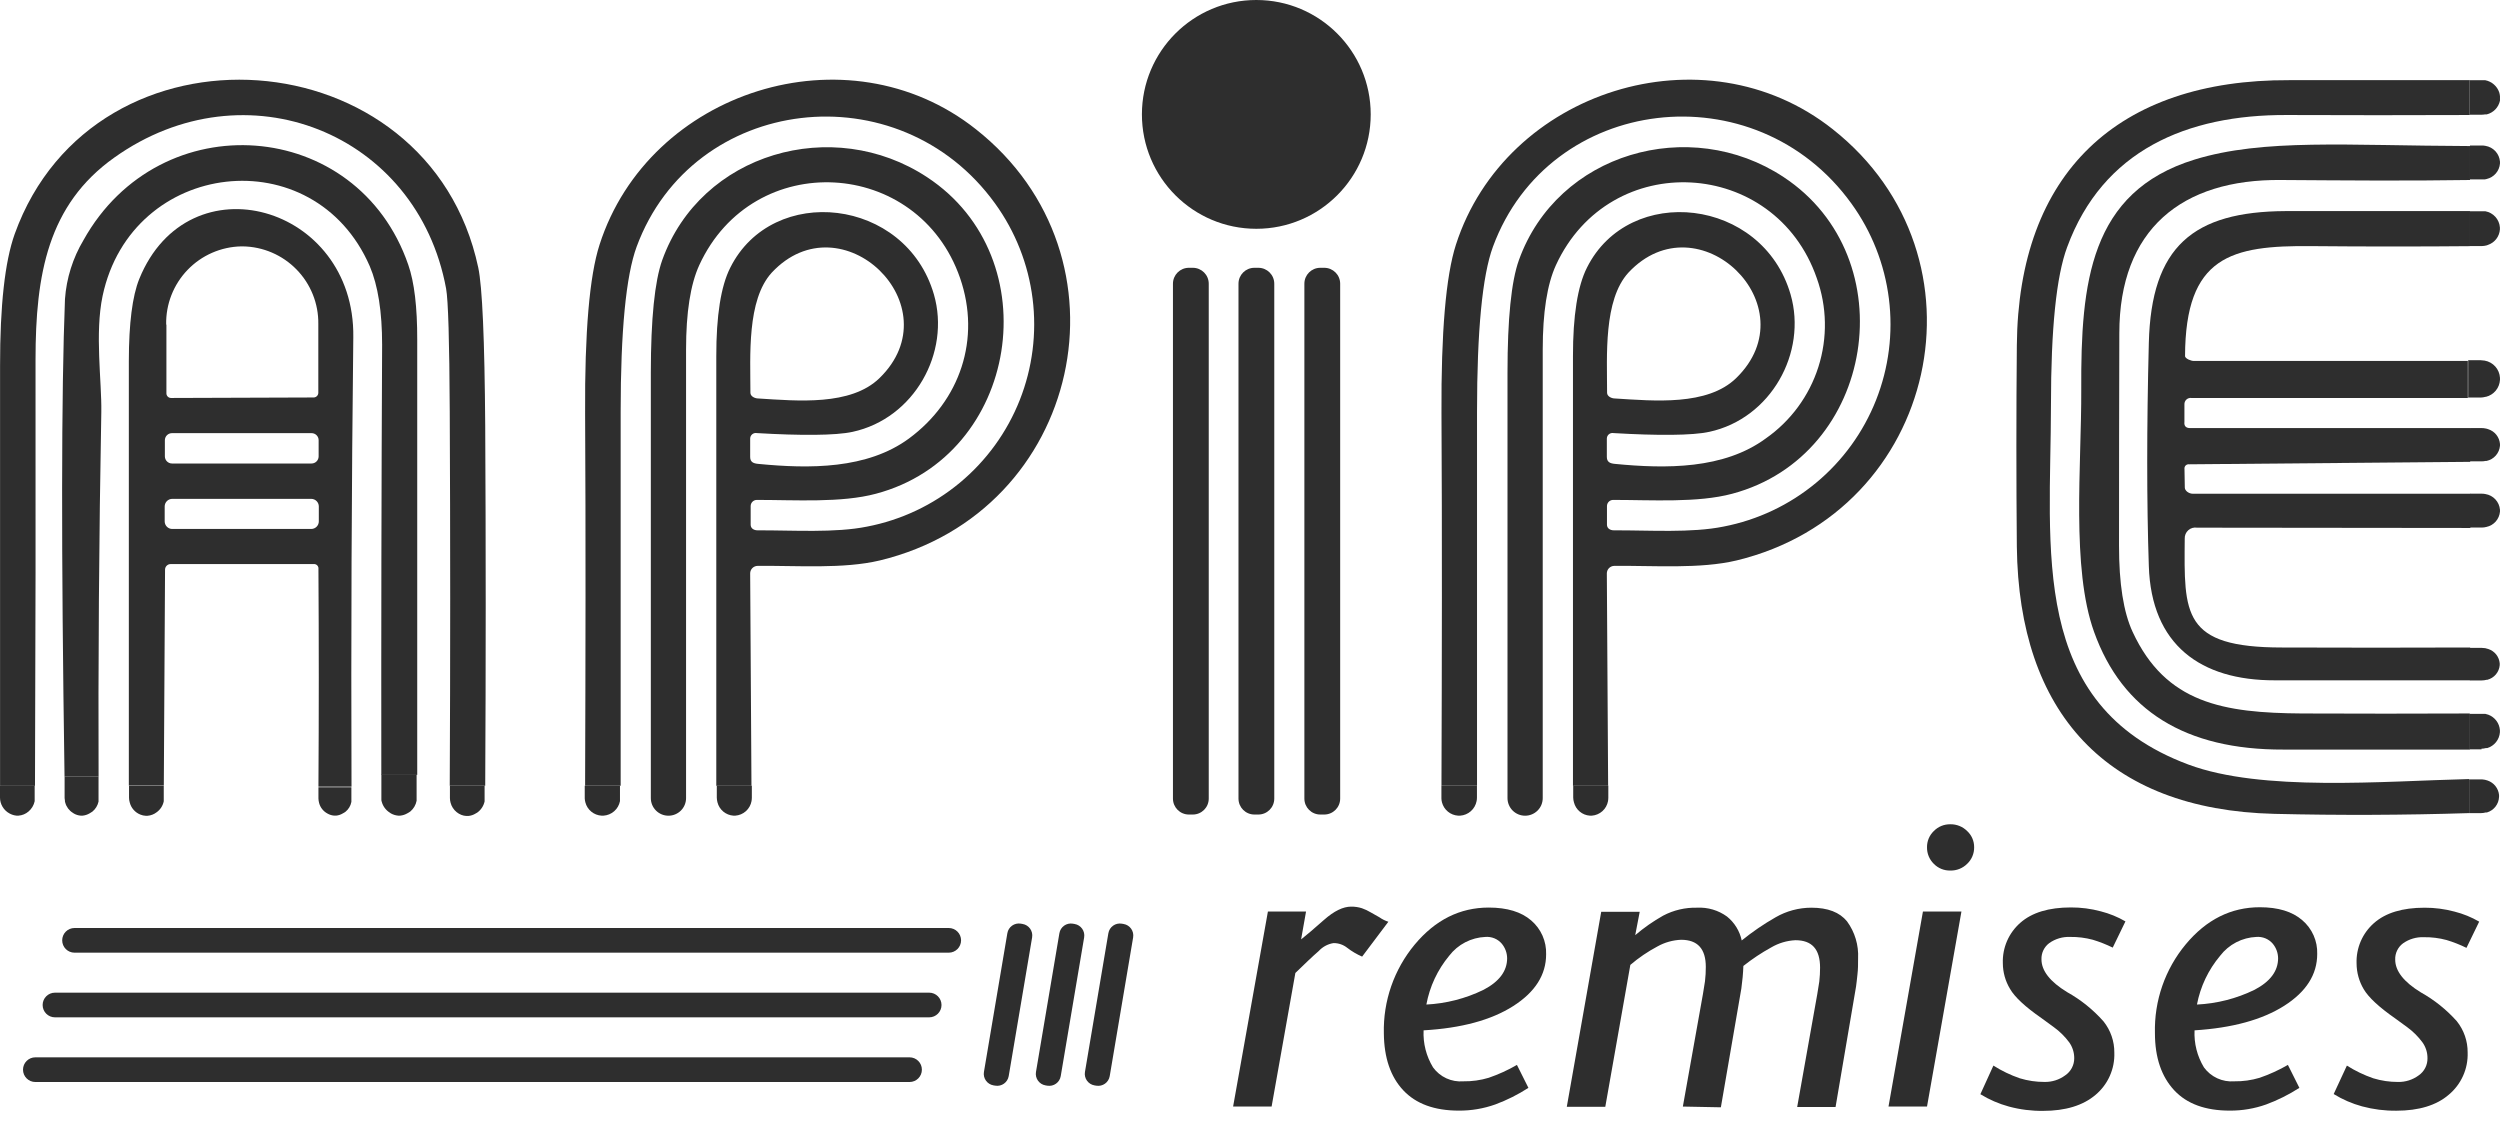 <svg width="205" height="92" viewBox="0 0 205 92" fill="none" xmlns="http://www.w3.org/2000/svg">
<path d="M192.445 87.379C193.124 87.809 193.851 88.159 194.611 88.421C195.267 88.621 195.949 88.722 196.634 88.72C197.243 88.734 197.839 88.545 198.329 88.184C198.558 88.027 198.743 87.816 198.869 87.569C198.996 87.323 199.059 87.049 199.053 86.772C199.057 86.31 198.916 85.858 198.648 85.482C198.3 85.008 197.882 84.59 197.408 84.242L196.397 83.504C195.078 82.583 194.221 81.787 193.826 81.115C193.445 80.476 193.242 79.745 193.239 79.001C193.217 78.378 193.334 77.758 193.58 77.185C193.827 76.613 194.198 76.103 194.666 75.692C195.617 74.852 197 74.432 198.815 74.432C199.643 74.429 200.469 74.536 201.269 74.751C201.979 74.93 202.66 75.207 203.293 75.575L202.25 77.725C201.726 77.467 201.181 77.252 200.621 77.083C200.015 76.919 199.388 76.841 198.759 76.85C198.147 76.824 197.544 77.002 197.044 77.356C196.838 77.51 196.673 77.711 196.562 77.943C196.451 78.175 196.397 78.43 196.407 78.687C196.407 79.621 197.107 80.517 198.506 81.373C199.614 81.992 200.611 82.79 201.456 83.736C202.041 84.465 202.355 85.373 202.347 86.306C202.369 86.963 202.242 87.616 201.973 88.216C201.705 88.816 201.303 89.347 200.798 89.767C199.786 90.642 198.334 91.078 196.503 91.078C195.555 91.089 194.61 90.97 193.695 90.723C192.873 90.5 192.087 90.159 191.362 89.712L192.445 87.379Z" fill="#2E2E2E"/>
<path d="M58.777 64.43V65.401C58.78 65.534 58.798 65.667 58.833 65.796C58.909 66.092 59.076 66.357 59.312 66.552C59.547 66.747 59.838 66.863 60.143 66.884H60.295C60.617 66.861 60.922 66.732 61.163 66.517C61.404 66.301 61.567 66.012 61.625 65.695C61.642 65.598 61.65 65.499 61.651 65.401V64.43H58.777Z" fill="#2E2E2E"/>
<path d="M80.027 10.6C69.462 2.232 53.211 7.458 49.163 20.067C48.337 22.633 47.942 27.246 47.979 33.904C48.035 43.968 48.015 54.031 47.979 64.105V64.429H50.894V63.316C50.894 53.466 50.894 43.622 50.894 33.783C50.894 27.121 51.331 22.605 52.204 20.233C56.819 7.742 73.722 5.763 81.6 16.692C83.264 18.993 84.321 21.676 84.673 24.493C85.026 27.31 84.663 30.171 83.618 32.811C82.572 35.45 80.878 37.784 78.693 39.596C76.507 41.409 73.9 42.641 71.112 43.179C68.481 43.715 65.04 43.477 62.121 43.487C61.812 43.487 61.549 43.325 61.554 43.017V41.499C61.554 41.365 61.608 41.236 61.702 41.141C61.797 41.046 61.926 40.993 62.06 40.993C65.217 40.993 69.002 41.246 71.825 40.487C83.568 37.375 86.098 21.159 76.025 14.531C68.293 9.431 57.461 12.538 54.304 21.326C53.683 23.067 53.371 26.14 53.368 30.545C53.368 41.696 53.368 52.883 53.368 64.105V65.446C53.368 65.828 53.52 66.195 53.79 66.465C54.061 66.736 54.427 66.888 54.81 66.888C55 66.888 55.188 66.852 55.363 66.779C55.539 66.707 55.698 66.601 55.833 66.467C55.967 66.333 56.074 66.174 56.147 65.999C56.219 65.823 56.257 65.635 56.257 65.446V63.316C56.257 51.726 56.257 40.173 56.257 28.658C56.257 25.622 56.618 23.317 57.34 21.741C61.762 12.128 75.306 12.928 78.726 22.799C80.452 27.787 78.726 32.862 74.542 35.953C71.107 38.483 66.371 38.448 62.172 38.038C61.787 38.003 61.514 37.896 61.514 37.471V35.953C61.516 35.887 61.532 35.821 61.561 35.761C61.591 35.702 61.633 35.649 61.685 35.607C61.737 35.565 61.798 35.535 61.862 35.519C61.927 35.503 61.995 35.501 62.06 35.513C65.647 35.726 68.521 35.716 69.907 35.412C74.967 34.319 77.957 28.916 76.581 24.145C74.279 16.196 63.355 15.012 59.885 21.944C59.111 23.462 58.731 25.91 58.736 29.214C58.736 40.585 58.736 51.953 58.736 63.321V64.434H61.62L61.514 47.014C61.515 46.852 61.58 46.697 61.694 46.582C61.809 46.468 61.964 46.403 62.126 46.401C65.374 46.371 69.169 46.67 72.149 45.956C88.704 41.959 93.293 21.068 80.027 10.6ZM63.285 22.354C68.997 16.241 78.2 25.096 72.114 31.01C69.761 33.292 65.404 32.877 62.182 32.675C61.888 32.675 61.534 32.498 61.534 32.209C61.534 29.199 61.23 24.6 63.285 22.354Z" fill="#2E2E2E"/>
<path d="M48.01 64.43H47.949V65.401C47.949 65.426 47.949 65.452 47.949 65.477C47.956 65.585 47.973 65.691 48 65.796C48.077 66.094 48.248 66.36 48.486 66.555C48.724 66.751 49.018 66.866 49.325 66.884H49.487C49.812 66.863 50.121 66.735 50.366 66.519C50.61 66.304 50.776 66.014 50.838 65.695C50.846 65.597 50.846 65.499 50.838 65.401V64.43H47.974H48.01Z" fill="#2E2E2E"/>
<path d="M129.003 64.43V65.401C129.006 65.535 129.026 65.668 129.064 65.796C129.139 66.092 129.305 66.357 129.54 66.552C129.774 66.748 130.065 66.864 130.37 66.884H130.531C130.853 66.86 131.157 66.73 131.397 66.515C131.637 66.3 131.799 66.011 131.857 65.695C131.873 65.598 131.882 65.499 131.882 65.401V64.43H129.003Z" fill="#2E2E2E"/>
<path d="M150.289 10.6C139.73 2.232 123.443 7.458 119.385 20.067C118.562 22.633 118.167 27.246 118.201 33.904C118.257 43.968 118.237 54.031 118.201 64.105V64.429H121.116V63.316C121.116 53.466 121.116 43.622 121.116 33.783C121.116 27.121 121.551 22.605 122.421 20.233C127.035 7.742 143.939 5.763 151.817 16.692C153.481 18.992 154.538 21.675 154.89 24.492C155.243 27.309 154.881 30.169 153.836 32.809C152.791 35.449 151.098 37.783 148.913 39.595C146.728 41.407 144.121 42.64 141.333 43.179C138.697 43.715 135.287 43.477 132.338 43.487C132.029 43.487 131.766 43.325 131.771 43.017V41.499C131.771 41.365 131.824 41.236 131.919 41.141C132.014 41.046 132.143 40.993 132.277 40.993C135.439 40.993 139.219 41.246 142.042 40.487C153.78 37.36 156.305 21.144 146.251 14.516C138.541 9.431 127.708 12.538 124.551 21.326C123.927 23.067 123.615 26.14 123.615 30.545C123.615 41.696 123.615 52.883 123.615 64.105V65.446C123.615 65.828 123.767 66.195 124.037 66.465C124.308 66.736 124.674 66.888 125.057 66.888C125.247 66.888 125.435 66.852 125.61 66.779C125.786 66.707 125.945 66.601 126.08 66.467C126.214 66.333 126.321 66.174 126.394 65.999C126.466 65.823 126.504 65.635 126.504 65.446V63.316C126.504 51.726 126.504 40.173 126.504 28.658C126.504 25.622 126.865 23.317 127.587 21.741C132.014 12.128 145.553 12.928 148.973 22.799C149.817 25.146 149.865 27.706 149.11 30.083C148.355 32.461 146.838 34.523 144.794 35.953C141.354 38.483 136.618 38.448 132.419 38.038C132.039 38.003 131.761 37.896 131.761 37.471V35.953C131.763 35.887 131.779 35.821 131.808 35.761C131.838 35.702 131.88 35.649 131.932 35.607C131.984 35.565 132.045 35.535 132.109 35.519C132.174 35.503 132.242 35.501 132.307 35.513C135.9 35.726 138.768 35.716 140.155 35.412C145.214 34.319 148.204 28.916 146.828 24.145C144.526 16.196 133.602 15.012 130.132 21.944C129.363 23.462 128.978 25.91 128.983 29.214C128.983 40.585 128.983 51.953 128.983 63.321V64.434H131.867L131.761 47.014C131.762 46.852 131.827 46.697 131.942 46.582C132.056 46.468 132.211 46.403 132.373 46.401C135.621 46.371 139.416 46.67 142.401 45.956C158.956 41.959 163.54 21.068 150.289 10.6ZM133.532 22.354C139.249 16.241 148.447 25.096 142.361 31.01C140.008 33.292 135.652 32.877 132.429 32.675C132.135 32.675 131.781 32.498 131.781 32.209C131.781 29.199 131.477 24.6 133.532 22.354Z" fill="#2E2E2E"/>
<path d="M118.257 64.43H118.196V65.401C118.194 65.426 118.194 65.452 118.196 65.477C118.198 65.585 118.214 65.692 118.242 65.796C118.32 66.094 118.49 66.359 118.728 66.554C118.966 66.75 119.26 66.865 119.567 66.884H119.734C120.058 66.862 120.366 66.733 120.609 66.518C120.853 66.303 121.018 66.013 121.08 65.695C121.1 65.598 121.111 65.5 121.11 65.401V64.43H118.242H118.257Z" fill="#2E2E2E"/>
<path d="M97.811 21.959H97.487C96.767 21.959 96.182 22.543 96.182 23.264V65.486C96.182 66.207 96.767 66.792 97.487 66.792H97.811C98.532 66.792 99.117 66.207 99.117 65.486V23.264C99.117 22.543 98.532 21.959 97.811 21.959Z" fill="#2E2E2E"/>
<path d="M103.185 21.959H102.861C102.14 21.959 101.556 22.543 101.556 23.264V65.486C101.556 66.207 102.14 66.792 102.861 66.792H103.185C103.906 66.792 104.49 66.207 104.49 65.486V23.264C104.49 22.543 103.906 21.959 103.185 21.959Z" fill="#2E2E2E"/>
<path d="M108.588 21.959H108.264C107.543 21.959 106.959 22.543 106.959 23.264V65.486C106.959 66.207 107.543 66.792 108.264 66.792H108.588C109.309 66.792 109.894 66.207 109.894 65.486V23.264C109.894 22.543 109.309 21.959 108.588 21.959Z" fill="#2E2E2E"/>
<path d="M103.018 18.761C108.198 18.761 112.398 14.561 112.398 9.38C112.398 4.2 108.198 0 103.018 0C97.837 0 93.637 4.2 93.637 9.38C93.637 14.561 97.837 18.761 103.018 18.761Z" fill="#2E2E2E"/>
<path d="M111.695 78.442C111.258 78.253 110.847 78.01 110.47 77.719C110.15 77.464 109.751 77.328 109.342 77.334C108.877 77.41 108.451 77.64 108.133 77.987C107.627 78.422 107.005 79.024 106.22 79.783L104.272 90.737H101.115L103.969 74.744H107.096L106.691 77.031C107.116 76.697 107.743 76.16 108.568 75.432C109.393 74.703 110.136 74.344 110.789 74.344C111.091 74.34 111.392 74.384 111.68 74.476C111.93 74.564 112.171 74.677 112.398 74.814L113.106 75.214C113.332 75.374 113.582 75.499 113.845 75.584L111.695 78.442Z" fill="#2E2E2E"/>
<path d="M116.734 84.488C116.684 85.555 116.954 86.612 117.508 87.524C117.789 87.912 118.165 88.222 118.6 88.422C119.035 88.622 119.515 88.707 119.992 88.668C120.696 88.679 121.398 88.582 122.072 88.379C122.877 88.103 123.653 87.749 124.389 87.322L125.33 89.204C124.477 89.755 123.566 90.212 122.613 90.565C121.653 90.906 120.642 91.078 119.623 91.071C117.629 91.071 116.112 90.516 115.069 89.406C114.027 88.297 113.496 86.743 113.476 84.746C113.409 82.09 114.308 79.5 116.005 77.456C117.692 75.432 119.716 74.42 122.077 74.42C123.581 74.42 124.742 74.772 125.558 75.477C125.957 75.818 126.274 76.244 126.486 76.724C126.698 77.204 126.799 77.726 126.782 78.25C126.782 79.936 125.882 81.353 124.08 82.5C122.279 83.647 119.83 84.31 116.734 84.488ZM116.936 82.374C118.574 82.294 120.178 81.883 121.652 81.164C122.94 80.49 123.585 79.626 123.585 78.574C123.58 78.139 123.426 77.72 123.149 77.385C122.985 77.192 122.778 77.041 122.544 76.944C122.31 76.848 122.056 76.808 121.804 76.828C121.226 76.852 120.66 77.003 120.147 77.269C119.634 77.536 119.185 77.912 118.834 78.371C117.877 79.523 117.233 80.901 116.962 82.374H116.936Z" fill="#2E2E2E"/>
<path d="M137.994 90.738L139.643 81.499L139.81 80.457C139.856 80.067 139.878 79.675 139.876 79.283C139.876 77.802 139.202 77.062 137.852 77.062C137.175 77.088 136.512 77.274 135.92 77.603C135.122 78.026 134.374 78.535 133.688 79.121L131.634 90.758H128.477L131.3 74.765H134.457L134.088 76.683C134.797 76.077 135.563 75.542 136.375 75.084C137.233 74.631 138.193 74.406 139.163 74.431C140.038 74.385 140.902 74.64 141.612 75.155C142.229 75.65 142.656 76.344 142.821 77.118C143.692 76.412 144.62 75.777 145.594 75.221C146.487 74.704 147.501 74.432 148.533 74.431C149.879 74.431 150.85 74.806 151.458 75.554C152.099 76.432 152.419 77.504 152.363 78.59C152.363 79.04 152.363 79.471 152.313 79.885C152.262 80.3 152.242 80.629 152.196 80.897L150.516 90.773H147.369L149.014 81.535L149.181 80.493C149.225 80.113 149.247 79.731 149.246 79.349C149.246 77.831 148.579 77.097 147.223 77.097C146.523 77.131 145.843 77.334 145.239 77.689C144.437 78.13 143.674 78.638 142.957 79.207C142.934 79.825 142.878 80.442 142.791 81.054L141.111 90.799L137.994 90.738Z" fill="#2E2E2E"/>
<path d="M154.857 90.738L157.681 74.745H160.838L158.015 90.738H154.857ZM158.571 70.833C158.391 70.656 158.248 70.444 158.152 70.21C158.057 69.976 158.01 69.725 158.015 69.472C158.012 69.225 158.06 68.98 158.155 68.752C158.251 68.524 158.393 68.318 158.571 68.147C158.748 67.966 158.96 67.823 159.194 67.727C159.428 67.632 159.679 67.585 159.932 67.59C160.187 67.586 160.44 67.634 160.677 67.729C160.913 67.825 161.128 67.967 161.308 68.147C161.491 68.316 161.636 68.521 161.734 68.749C161.833 68.978 161.882 69.224 161.88 69.472C161.884 69.727 161.836 69.979 161.737 70.213C161.639 70.447 161.493 70.659 161.308 70.833C161.128 71.013 160.913 71.154 160.676 71.249C160.44 71.344 160.187 71.39 159.932 71.385C159.68 71.391 159.428 71.346 159.194 71.251C158.96 71.156 158.748 71.014 158.571 70.833Z" fill="#2E2E2E"/>
<path d="M163.459 87.378C164.137 87.809 164.864 88.159 165.624 88.42C166.28 88.621 166.962 88.721 167.648 88.719C168.257 88.732 168.853 88.544 169.343 88.182C169.574 88.027 169.763 87.817 169.893 87.57C170.022 87.324 170.089 87.049 170.087 86.771C170.089 86.309 169.947 85.858 169.682 85.481C169.325 84.997 168.895 84.572 168.407 84.221L167.395 83.482C166.069 82.561 165.213 81.765 164.825 81.094C164.439 80.456 164.235 79.725 164.233 78.979C164.211 78.356 164.328 77.736 164.576 77.163C164.824 76.591 165.196 76.081 165.665 75.67C166.616 74.83 167.999 74.41 169.813 74.41C170.64 74.407 171.464 74.514 172.262 74.729C172.972 74.909 173.653 75.186 174.286 75.554L173.244 77.704C172.719 77.446 172.174 77.231 171.615 77.061C171.006 76.897 170.378 76.819 169.748 76.829C169.137 76.803 168.536 76.981 168.038 77.335C167.832 77.488 167.666 77.69 167.555 77.921C167.444 78.153 167.391 78.409 167.4 78.665C167.4 79.6 168.1 80.495 169.5 81.352C170.623 81.977 171.633 82.788 172.485 83.75C173.069 84.478 173.384 85.387 173.375 86.32C173.398 86.977 173.271 87.629 173.003 88.229C172.736 88.829 172.335 89.359 171.832 89.781C170.8 90.655 169.367 91.091 167.532 91.091C166.585 91.103 165.642 90.984 164.729 90.737C163.905 90.513 163.118 90.172 162.391 89.725L163.459 87.378Z" fill="#2E2E2E"/>
<path d="M179.953 84.488C179.902 85.554 180.169 86.611 180.722 87.524C181.004 87.912 181.381 88.221 181.817 88.421C182.253 88.621 182.733 88.706 183.211 88.668C183.915 88.679 184.617 88.581 185.291 88.379C186.095 88.102 186.871 87.748 187.608 87.322L188.549 89.204C187.694 89.755 186.781 90.212 185.827 90.565C184.869 90.906 183.859 91.077 182.842 91.071C180.844 91.071 179.326 90.519 178.288 89.406C177.251 88.293 176.705 86.74 176.705 84.721C176.636 82.064 177.535 79.473 179.235 77.43C180.921 75.406 182.945 74.394 185.306 74.394C186.807 74.394 187.966 74.747 188.782 75.452C189.183 75.792 189.501 76.218 189.714 76.698C189.927 77.178 190.029 77.7 190.011 78.225C190.011 79.911 189.109 81.328 187.305 82.475C185.5 83.621 183.05 84.293 179.953 84.488ZM180.15 82.373C181.79 82.294 183.396 81.883 184.871 81.164C186.159 80.49 186.804 79.626 186.804 78.574C186.799 78.139 186.645 77.719 186.369 77.385C186.204 77.192 185.997 77.041 185.763 76.944C185.529 76.848 185.275 76.808 185.023 76.828C184.445 76.852 183.879 77.003 183.366 77.269C182.853 77.536 182.404 77.912 182.053 78.371C181.086 79.52 180.431 80.898 180.15 82.373Z" fill="#2E2E2E"/>
<path d="M77.796 76.096H6.112C5.553 76.096 5.1 76.549 5.1 77.108C5.1 77.666 5.553 78.12 6.112 78.12H77.796C78.355 78.12 78.808 77.666 78.808 77.108C78.808 76.549 78.355 76.096 77.796 76.096Z" fill="#2E2E2E"/>
<path d="M76.192 81.398H4.508C3.949 81.398 3.496 81.852 3.496 82.41C3.496 82.969 3.949 83.422 4.508 83.422H76.192C76.751 83.422 77.204 82.969 77.204 82.41C77.204 81.852 76.751 81.398 76.192 81.398Z" fill="#2E2E2E"/>
<path d="M74.583 86.701H2.899C2.34 86.701 1.887 87.154 1.887 87.713C1.887 88.272 2.34 88.725 2.899 88.725H74.583C75.142 88.725 75.595 88.272 75.595 87.713C75.595 87.154 75.142 86.701 74.583 86.701Z" fill="#2E2E2E"/>
<path d="M83.85 75.764L83.705 75.739C83.184 75.651 82.691 76.002 82.603 76.523L80.683 87.898C80.595 88.419 80.946 88.912 81.467 89L81.612 89.024C82.132 89.112 82.626 88.761 82.714 88.241L84.634 76.866C84.722 76.345 84.371 75.852 83.85 75.764Z" fill="#2E2E2E"/>
<path d="M88.116 75.766L87.972 75.741C87.451 75.653 86.958 76.004 86.87 76.525L84.95 87.9C84.862 88.421 85.213 88.914 85.734 89.002L85.878 89.026C86.399 89.114 86.892 88.763 86.98 88.243L88.9 76.868C88.988 76.347 88.637 75.853 88.116 75.766Z" fill="#2E2E2E"/>
<path d="M92.133 75.766L91.988 75.741C91.468 75.653 90.974 76.004 90.886 76.525L88.966 87.9C88.879 88.421 89.229 88.914 89.75 89.002L89.895 89.026C90.416 89.114 90.909 88.763 90.997 88.243L92.917 76.868C93.005 76.347 92.654 75.853 92.133 75.766Z" fill="#2E2E2E"/>
<path d="M11.419 22.874C10.853 24.281 10.568 26.522 10.565 29.598C10.565 41.137 10.565 52.744 10.565 64.418H13.433L13.534 46.71C13.534 46.589 13.582 46.473 13.668 46.388C13.753 46.302 13.869 46.254 13.99 46.254H25.708C25.762 46.247 25.817 46.252 25.87 46.27C25.922 46.287 25.969 46.316 26.008 46.355C26.047 46.393 26.077 46.44 26.095 46.492C26.113 46.544 26.119 46.599 26.112 46.654C26.15 52.604 26.15 58.556 26.112 64.509H28.824C28.78 52.299 28.829 40.009 28.971 27.64C29.113 16.833 15.462 12.937 11.419 22.874ZM13.626 26.613C13.593 24.947 14.223 23.336 15.378 22.134C16.532 20.932 18.117 20.237 19.783 20.203H19.899C21.565 20.224 23.154 20.906 24.317 22.099C25.481 23.291 26.123 24.897 26.102 26.562V32.204C26.102 32.305 26.064 32.401 25.994 32.474C25.924 32.547 25.829 32.59 25.728 32.593L14.035 32.634C13.985 32.635 13.935 32.627 13.888 32.608C13.841 32.59 13.799 32.563 13.762 32.528C13.726 32.493 13.697 32.452 13.677 32.406C13.657 32.359 13.646 32.31 13.646 32.26V26.618L13.626 26.613ZM13.519 36.095C13.521 35.941 13.582 35.795 13.691 35.687C13.8 35.578 13.948 35.518 14.101 35.518H25.546C25.622 35.517 25.698 35.532 25.768 35.56C25.839 35.589 25.903 35.631 25.957 35.685C26.011 35.739 26.054 35.803 26.083 35.873C26.113 35.943 26.128 36.019 26.128 36.095V37.425C26.128 37.58 26.066 37.728 25.957 37.837C25.848 37.946 25.7 38.007 25.546 38.007H14.101C13.947 38.006 13.8 37.944 13.691 37.835C13.582 37.727 13.521 37.579 13.519 37.425V36.095ZM26.143 42.753C26.143 42.917 26.078 43.075 25.962 43.191C25.847 43.308 25.69 43.374 25.526 43.375H14.126C13.961 43.375 13.803 43.31 13.686 43.193C13.57 43.076 13.504 42.918 13.504 42.753V41.529C13.504 41.364 13.57 41.205 13.686 41.089C13.803 40.972 13.961 40.906 14.126 40.906H25.526C25.69 40.908 25.847 40.974 25.962 41.09C26.078 41.207 26.143 41.364 26.143 41.529V42.753Z" fill="#2E2E2E"/>
<path d="M39.753 64.429H39.788C39.842 54.539 39.842 44.704 39.788 34.922C39.738 27.815 39.547 23.487 39.216 21.939C35.169 2.885 7.761 0.977 1.204 19.192C0.401 21.445 0.002 25.046 0.005 29.994V64.439H2.869C2.916 52.785 2.931 41.135 2.914 29.488C2.914 22.501 3.926 16.793 9.37 12.923C20.132 5.258 34.223 10.879 36.58 23.664C36.752 24.599 36.852 27.946 36.879 33.708C36.929 43.941 36.929 54.182 36.879 64.429H39.753Z" fill="#2E2E2E"/>
<path d="M0.056 64.439H0V65.406C0.001 65.673 0.075 65.935 0.213 66.164C0.351 66.393 0.548 66.58 0.784 66.706C0.961 66.803 1.155 66.864 1.356 66.883H1.518C1.82 66.861 2.108 66.742 2.338 66.544C2.595 66.327 2.773 66.029 2.843 65.699C2.849 65.617 2.849 65.534 2.843 65.451C2.843 65.451 2.843 65.421 2.843 65.406V64.439H0.056Z" fill="#2E2E2E"/>
<path d="M33.479 21.716C29.325 9.634 13.13 8.415 6.845 19.693C5.97 21.161 5.45 22.814 5.328 24.519C5.027 32.163 5.016 45.22 5.292 63.69H8.085V64.51C8.045 54.266 8.119 44.021 8.308 33.773C8.348 31.279 7.766 27.332 8.414 24.261C10.792 13.054 25.758 11.319 30.322 21.833C30.996 23.415 31.334 25.562 31.334 28.274C31.276 40.029 31.254 51.784 31.268 63.539H34.213C34.213 51.8 34.213 39.91 34.213 27.869C34.219 25.187 33.975 23.136 33.479 21.716Z" fill="#2E2E2E"/>
<path d="M8.09 63.695H5.297V65.441C5.3 65.507 5.309 65.573 5.323 65.638C5.323 65.699 5.323 65.765 5.353 65.825C5.446 66.169 5.667 66.464 5.97 66.65L6.061 66.711C6.232 66.809 6.422 66.868 6.618 66.883H6.775C6.977 66.863 7.172 66.799 7.346 66.696C7.425 66.653 7.501 66.606 7.574 66.554C7.832 66.345 8.01 66.054 8.08 65.729C8.08 65.694 8.08 65.658 8.08 65.623C8.083 65.579 8.083 65.535 8.08 65.492C8.08 65.492 8.08 65.456 8.08 65.441V63.695H8.09Z" fill="#2E2E2E"/>
<path d="M10.64 64.439H10.58V65.411C10.58 65.539 10.599 65.667 10.635 65.79C10.69 66.019 10.8 66.23 10.956 66.406C11.111 66.583 11.306 66.719 11.526 66.802C11.658 66.856 11.798 66.886 11.941 66.893H12.017H12.102C12.367 66.872 12.62 66.776 12.831 66.615C13.14 66.4 13.354 66.073 13.428 65.704C13.431 65.65 13.431 65.596 13.428 65.542C13.431 65.499 13.431 65.455 13.428 65.411V64.439H10.64Z" fill="#2E2E2E"/>
<path d="M26.168 64.555H26.112V65.475C26.115 65.602 26.134 65.728 26.168 65.85C26.217 66.034 26.304 66.207 26.424 66.355C26.543 66.504 26.692 66.627 26.861 66.715C27.029 66.81 27.215 66.867 27.408 66.882H27.559C27.761 66.863 27.955 66.797 28.126 66.69C28.201 66.653 28.272 66.609 28.338 66.558C28.587 66.354 28.755 66.07 28.814 65.754C28.814 65.693 28.814 65.627 28.814 65.561V65.521C28.817 65.506 28.817 65.491 28.814 65.475V64.555H26.168Z" fill="#2E2E2E"/>
<path d="M34.188 63.498H31.273V65.345C31.268 65.414 31.268 65.483 31.273 65.552C31.273 65.618 31.273 65.689 31.304 65.749C31.404 66.117 31.639 66.433 31.961 66.635L32.057 66.701C32.24 66.803 32.441 66.865 32.649 66.883H32.816C33.028 66.862 33.231 66.795 33.413 66.686C33.499 66.642 33.58 66.591 33.656 66.534C33.919 66.31 34.097 66.003 34.162 65.663C34.162 65.628 34.162 65.588 34.162 65.552C34.16 65.517 34.16 65.481 34.162 65.446V65.411C34.165 65.394 34.165 65.377 34.162 65.36V63.498H34.188Z" fill="#2E2E2E"/>
<path d="M39.783 64.43H36.894V65.442C36.895 65.568 36.912 65.694 36.945 65.816C37.023 66.126 37.201 66.401 37.451 66.6C37.564 66.691 37.69 66.764 37.825 66.818C37.957 66.871 38.097 66.902 38.24 66.909H38.316H38.402C38.612 66.891 38.815 66.823 38.994 66.712C39.039 66.681 39.095 66.661 39.135 66.631C39.443 66.411 39.658 66.084 39.737 65.715C39.737 65.659 39.737 65.603 39.737 65.548C39.737 65.492 39.737 65.512 39.737 65.492C39.74 65.469 39.74 65.445 39.737 65.421V64.445L39.783 64.43Z" fill="#2E2E2E"/>
<path d="M202.513 61.363V58.505C197.929 58.525 193.35 58.525 188.777 58.505C182.336 58.459 177.6 57.685 174.878 51.821C174.129 50.212 173.756 47.851 173.76 44.738C173.76 38.936 173.768 33.131 173.785 27.323C173.785 18.812 178.9 14.674 187.061 14.76C192.212 14.795 197.378 14.841 202.539 14.76V11.977C192.419 11.942 185.604 11.35 179.953 13.085C171.351 15.736 170.623 23.204 170.663 31.922C170.689 38.135 169.834 46.594 171.716 51.821C174.03 58.277 179.206 61.492 187.244 61.465C192.367 61.465 197.457 61.465 202.513 61.465V61.434V61.363Z" fill="#2E2E2E"/>
<path d="M189.541 20.182C194.007 20.223 198.481 20.223 202.964 20.182C203.095 20.182 203.217 20.182 203.338 20.182H202.539V17.309C197.526 17.309 192.487 17.309 187.421 17.309C179.832 17.349 176.401 20.218 176.204 28.121C176.028 35.049 176.028 41.148 176.204 46.416C176.406 52.872 180.439 55.797 186.53 55.786H202.549V53.095C197.405 53.115 192.265 53.115 187.127 53.095C178.931 53.095 179.098 50.347 179.148 44.165C179.143 44.035 179.166 43.906 179.217 43.787C179.268 43.668 179.344 43.562 179.441 43.476C179.538 43.39 179.653 43.327 179.777 43.291C179.902 43.255 180.033 43.248 180.16 43.269L202.569 43.294V43.249V40.517V40.486H179.801C179.508 40.486 179.154 40.254 179.154 39.98L179.128 38.463C179.12 38.41 179.124 38.357 179.14 38.307C179.156 38.256 179.183 38.21 179.22 38.172C179.257 38.135 179.302 38.106 179.352 38.089C179.402 38.071 179.455 38.066 179.508 38.073L202.554 37.871V35.103H179.589C179.245 35.103 179.083 34.931 179.123 34.597V33.16C179.119 33.086 179.132 33.011 179.161 32.942C179.189 32.873 179.232 32.811 179.288 32.761C179.343 32.711 179.408 32.673 179.48 32.651C179.551 32.629 179.626 32.623 179.7 32.634C187.38 32.634 195.207 32.634 202.898 32.634H202.362V29.598H179.887C179.675 29.598 179.219 29.426 179.174 29.219C179.194 20.997 182.968 20.117 189.541 20.182Z" fill="#2E2E2E"/>
<path d="M202.539 11.926V14.709H203.51C203.596 14.716 203.682 14.716 203.768 14.709L203.905 14.678C204.198 14.61 204.462 14.45 204.659 14.222C204.855 13.994 204.974 13.709 204.998 13.408C204.998 13.383 204.998 13.358 204.998 13.332C204.998 13.307 204.998 13.277 204.998 13.251C204.972 12.935 204.841 12.637 204.627 12.403C204.412 12.17 204.126 12.014 203.814 11.961C203.717 11.941 203.619 11.931 203.52 11.931H202.549L202.539 11.926Z" fill="#2E2E2E"/>
<path d="M202.468 66.619V63.882C195.415 64.054 185.463 64.939 179.447 62.693C166.292 57.785 168.169 45.035 168.179 33.221C168.179 26.957 168.621 22.64 169.505 20.269C172.424 12.33 179.33 9.401 187.502 9.431C192.497 9.451 197.503 9.451 202.518 9.431V6.573C197.587 6.573 192.652 6.573 187.714 6.573C173.669 6.517 165.498 14.162 165.381 28.329C165.331 33.833 165.331 39.333 165.381 44.828C165.538 58.408 172.702 66.402 186.5 66.736C191.812 66.864 197.13 66.844 202.453 66.675L202.468 66.619Z" fill="#2E2E2E"/>
<path d="M202.519 6.553V9.406H203.505C203.593 9.406 203.682 9.397 203.768 9.381H203.819H203.91C204.179 9.314 204.424 9.173 204.616 8.974C204.809 8.774 204.941 8.524 204.998 8.253C204.995 8.233 204.995 8.212 204.998 8.192C205 8.147 205 8.101 204.998 8.055C205.001 8.03 205.001 8.005 204.998 7.98C204.998 7.954 204.998 7.924 204.998 7.894C204.989 7.791 204.97 7.689 204.942 7.59C204.858 7.335 204.707 7.106 204.505 6.929C204.303 6.751 204.058 6.63 203.794 6.578C203.701 6.57 203.608 6.57 203.515 6.578H202.503L202.519 6.553Z" fill="#2E2E2E"/>
<path d="M202.539 20.122V20.178H203.51C203.643 20.175 203.776 20.156 203.905 20.122L204.026 20.077C204.294 19.985 204.528 19.815 204.7 19.59C204.872 19.365 204.974 19.094 204.992 18.812C204.992 18.812 204.992 18.766 204.992 18.736C204.992 18.706 204.992 18.68 204.992 18.65C204.969 18.329 204.839 18.024 204.624 17.784C204.409 17.544 204.12 17.383 203.803 17.324C203.751 17.322 203.699 17.322 203.647 17.324H203.51H202.539V20.148V20.122Z" fill="#2E2E2E"/>
<path d="M202.382 32.539V32.6H203.394C203.536 32.598 203.677 32.578 203.814 32.539H203.849C204.163 32.461 204.444 32.284 204.651 32.035C204.858 31.785 204.979 31.476 204.998 31.153C205 31.126 205 31.099 204.998 31.072C205 31.042 205 31.011 204.998 30.981C204.978 30.638 204.843 30.311 204.615 30.055C204.386 29.799 204.077 29.627 203.738 29.569C203.636 29.554 203.532 29.544 203.429 29.539H202.392V32.534L202.382 32.539Z" fill="#2E2E2E"/>
<path d="M202.534 35.195V37.831H203.505C203.612 37.829 203.719 37.818 203.824 37.795H203.905C204.196 37.733 204.459 37.578 204.655 37.355C204.852 37.132 204.972 36.852 204.998 36.556C205 36.532 205 36.508 204.998 36.485C205 36.458 205 36.431 204.998 36.404C204.976 36.13 204.872 35.868 204.701 35.653C204.53 35.438 204.299 35.278 204.036 35.195C203.963 35.166 203.887 35.146 203.809 35.134C203.712 35.113 203.614 35.103 203.515 35.103H202.544V35.195H202.534Z" fill="#2E2E2E"/>
<path d="M202.534 40.513V43.22V43.26H203.505C203.633 43.259 203.761 43.242 203.885 43.209C204.18 43.148 204.448 42.992 204.649 42.766C204.849 42.54 204.971 42.256 204.998 41.955C205 41.931 205 41.907 204.998 41.884C205 41.855 205 41.827 204.998 41.798C204.971 41.482 204.84 41.184 204.624 40.951C204.409 40.718 204.122 40.564 203.809 40.513C203.712 40.492 203.614 40.482 203.515 40.482H202.544V40.513H202.534Z" fill="#2E2E2E"/>
<path d="M202.534 53.201V55.796H203.505C203.64 55.796 203.775 55.778 203.905 55.741H203.965C204.238 55.67 204.481 55.517 204.662 55.303C204.844 55.088 204.954 54.822 204.977 54.542C204.98 54.518 204.98 54.494 204.977 54.471C204.979 54.444 204.979 54.417 204.977 54.39C204.953 54.126 204.852 53.874 204.687 53.666C204.521 53.459 204.299 53.304 204.046 53.221C203.963 53.19 203.876 53.166 203.788 53.15C203.691 53.134 203.593 53.126 203.495 53.125H202.523V53.221L202.534 53.201Z" fill="#2E2E2E"/>
<path d="M203.48 61.394C203.601 61.393 203.722 61.376 203.839 61.343H203.885H203.951C204.236 61.258 204.489 61.088 204.675 60.856C204.861 60.624 204.972 60.34 204.993 60.043C204.993 60.043 204.993 59.997 204.993 59.977V59.947C204.993 59.947 204.993 59.901 204.993 59.876C204.973 59.595 204.872 59.327 204.704 59.101C204.535 58.876 204.305 58.704 204.042 58.606C203.96 58.575 203.875 58.551 203.789 58.535H203.617H203.485H202.473V61.394V61.444H203.485L203.48 61.394Z" fill="#2E2E2E"/>
<path d="M204.922 65.34C204.922 65.34 204.922 65.29 204.922 65.264C204.922 65.239 204.922 65.209 204.922 65.183C204.895 64.918 204.792 64.666 204.626 64.457C204.46 64.248 204.238 64.091 203.986 64.004C203.912 63.977 203.835 63.955 203.758 63.939H203.733C203.636 63.918 203.538 63.908 203.439 63.908H202.468V66.625V66.676H203.439C203.573 66.675 203.705 66.657 203.834 66.62H203.895H203.935C204.213 66.537 204.457 66.368 204.634 66.139C204.811 65.909 204.912 65.63 204.922 65.34Z" fill="#2E2E2E"/>
</svg>
